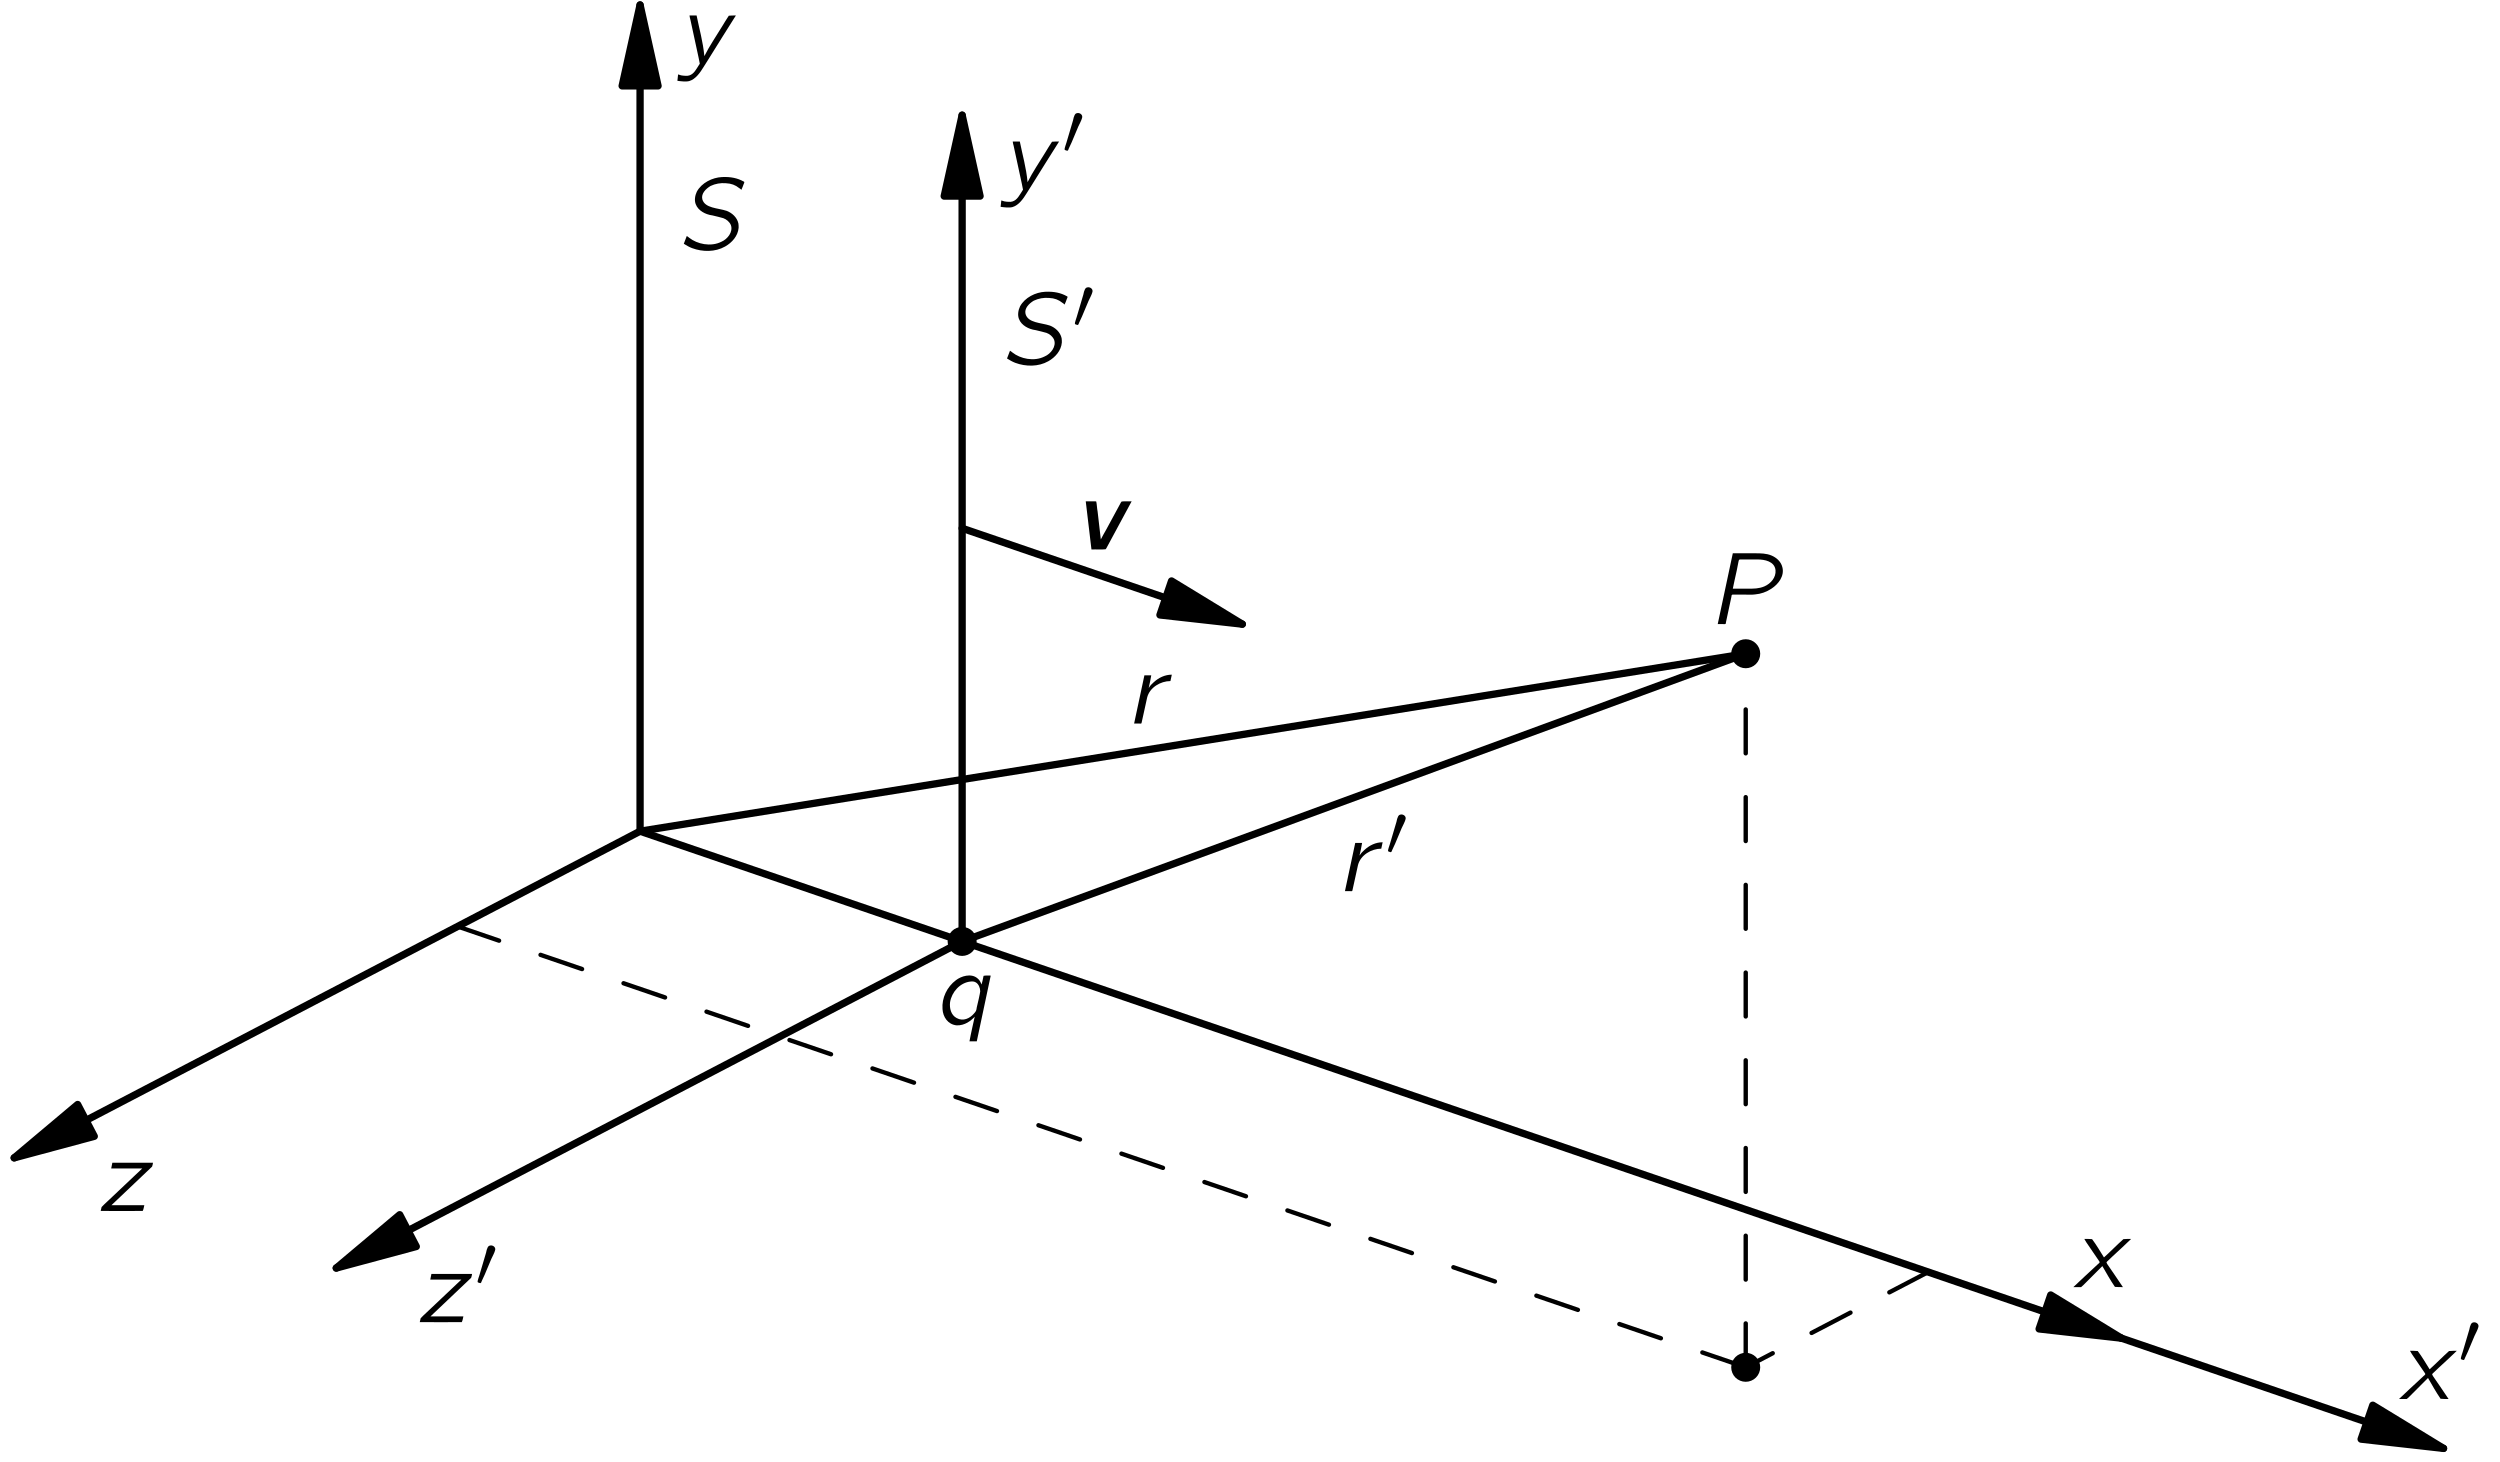 <?xml version="1.0" encoding="UTF-8"?>
<svg xmlns="http://www.w3.org/2000/svg" xmlns:xlink="http://www.w3.org/1999/xlink" width="236pt" height="138pt" viewBox="0 0 170 100" version="1.1">
<defs>
<g>
<symbol overflow="visible" id="glyph0-0">
<path style="stroke:none;" d=""/>
</symbol>
<symbol overflow="visible" id="glyph0-1">
<path style="stroke:none;" d="M 0.625 -0.906 L 0.422 -0.375 C 0.594 -0.266 0.781 -0.156 0.984 -0.078 C 1.703 0.188 2.562 0.203 3.25 -0.188 C 3.719 -0.453 4.125 -0.906 4.172 -1.469 C 4.172 -1.562 4.172 -1.672 4.156 -1.766 C 4.062 -2.188 3.719 -2.484 3.359 -2.625 C 2.75 -2.828 1.859 -2.797 1.688 -3.422 C 1.594 -3.812 1.938 -4.141 2.25 -4.328 C 2.578 -4.484 2.938 -4.547 3.297 -4.516 C 3.672 -4.5 3.953 -4.391 4.203 -4.188 C 4.266 -4.156 4.312 -4.109 4.359 -4.062 C 4.422 -4.188 4.469 -4.328 4.516 -4.453 C 4.547 -4.531 4.609 -4.609 4.5 -4.641 C 4.109 -4.859 3.641 -4.969 3.031 -4.938 C 2.375 -4.906 1.641 -4.547 1.312 -3.938 C 1.25 -3.812 1.203 -3.656 1.188 -3.5 C 1.125 -2.891 1.609 -2.547 2 -2.406 C 2.125 -2.359 2.266 -2.328 2.391 -2.312 C 2.578 -2.266 2.984 -2.172 3.125 -2.125 C 3.344 -2.047 3.547 -1.875 3.641 -1.656 C 3.812 -1.188 3.406 -0.688 3 -0.516 C 2.266 -0.141 1.328 -0.359 0.797 -0.781 C 0.734 -0.828 0.688 -0.875 0.625 -0.906 Z M 0.625 -0.906 "/>
</symbol>
<symbol overflow="visible" id="glyph0-2">
<path style="stroke:none;" d="M 0.75 -3.297 C 0.828 -3.141 0.922 -3.016 1.016 -2.875 C 1.078 -2.797 1.688 -1.875 1.719 -1.844 C 1.734 -1.812 1.797 -1.75 1.797 -1.703 C 1.797 -1.656 1.719 -1.609 1.688 -1.578 C 1.375 -1.297 0.047 -0.047 0 0 C 0.188 0 0.375 0 0.531 0 L 0.688 -0.141 L 1.984 -1.438 C 2.266 -0.953 2.531 -0.469 2.844 -0.016 C 3.016 0 3.203 0 3.391 0 C 3.297 -0.141 2.359 -1.531 2.328 -1.562 C 2.312 -1.609 2.266 -1.656 2.266 -1.688 C 2.281 -1.734 2.344 -1.781 2.375 -1.812 C 2.484 -1.922 2.594 -2.016 2.703 -2.125 C 2.812 -2.219 3.922 -3.25 3.953 -3.297 C 3.766 -3.297 3.594 -3.297 3.422 -3.281 C 2.969 -2.875 2.547 -2.438 2.094 -2.031 C 1.828 -2.453 1.578 -2.891 1.281 -3.281 C 1.109 -3.297 0.922 -3.297 0.75 -3.297 Z M 0.75 -3.297 "/>
</symbol>
<symbol overflow="visible" id="glyph0-3">
<path style="stroke:none;" d="M 0.812 -3.297 C 0.828 -3.188 0.844 -3.094 0.875 -3 C 1.016 -2.312 1.516 -0.078 1.516 0 C 1.5 0.031 1.328 0.297 1.328 0.297 C 1.156 0.578 0.938 0.875 0.516 0.828 C 0.422 0.828 0.328 0.812 0.234 0.797 C 0.172 0.781 0.094 0.75 0.031 0.734 L -0.016 1.172 C 0.203 1.203 0.578 1.25 0.797 1.188 C 1.234 1.062 1.547 0.594 1.75 0.266 L 2.094 -0.281 C 2.281 -0.594 3.875 -3.125 3.984 -3.297 C 3.812 -3.297 3.641 -3.297 3.5 -3.281 C 3.328 -3.031 3.188 -2.781 3.031 -2.531 C 2.625 -1.859 2.188 -1.234 1.828 -0.516 L 1.828 -0.516 C 1.734 -1.516 1.484 -2.359 1.297 -3.297 L 0.812 -3.297 Z M 0.812 -3.297 "/>
</symbol>
<symbol overflow="visible" id="glyph0-4">
<path style="stroke:none;" d="M 1.016 -3.297 L 0.938 -2.906 L 3.062 -2.906 L 1.047 -1 C 0.797 -0.75 0.516 -0.516 0.281 -0.266 C 0.266 -0.172 0.234 -0.094 0.219 0 C 1.172 0 2.188 0.016 3.094 0 C 3.156 -0.125 3.172 -0.266 3.203 -0.391 L 0.953 -0.391 L 3.734 -3.031 C 3.766 -3.109 3.781 -3.203 3.797 -3.297 L 1.016 -3.297 Z M 1.016 -3.297 "/>
</symbol>
<symbol overflow="visible" id="glyph0-5">
<path style="stroke:none;" d="M 2.844 -0.531 C 2.844 -0.531 2.562 0.703 2.484 1.156 L 2.984 1.156 L 3.938 -3.344 C 3.781 -3.344 3.609 -3.359 3.453 -3.328 L 3.438 -3.281 C 3.406 -3.094 3.359 -2.906 3.312 -2.734 C 3.234 -2.906 3.188 -3.031 3.031 -3.156 C 2.594 -3.531 1.906 -3.297 1.562 -3.031 C 0.953 -2.578 0.578 -1.812 0.641 -1.047 C 0.672 -0.516 1 0 1.609 0.062 C 2.172 0.078 2.578 -0.25 2.844 -0.531 Z M 2.578 -2.938 C 2.688 -2.953 2.828 -2.938 2.922 -2.875 C 3.109 -2.766 3.219 -2.5 3.219 -2.266 C 3.219 -2.188 3.031 -1.328 2.984 -1.172 C 2.953 -0.938 2.938 -0.906 2.781 -0.734 C 2.516 -0.422 2.047 -0.188 1.609 -0.438 C 1.219 -0.641 1.109 -1.109 1.156 -1.516 C 1.266 -2.219 1.844 -2.875 2.578 -2.938 Z M 2.578 -2.938 "/>
</symbol>
<symbol overflow="visible" id="glyph0-6">
<path style="stroke:none;" d="M 1.766 -4.844 L 0.734 0 L 1.109 0 C 1.156 0 1.219 0.016 1.266 -0.016 C 1.297 -0.031 1.297 -0.094 1.297 -0.125 C 1.312 -0.203 1.672 -1.875 1.672 -1.875 C 1.672 -1.906 1.672 -1.984 1.719 -2 C 1.734 -2.031 1.766 -2.016 1.797 -2.016 L 2.641 -2.016 C 2.859 -2.016 3.078 -2 3.297 -2.031 C 3.688 -2.062 4.078 -2.203 4.406 -2.422 C 4.891 -2.734 5.312 -3.297 5.156 -3.891 C 5.062 -4.281 4.75 -4.547 4.422 -4.688 C 4.062 -4.844 3.656 -4.844 3.266 -4.844 L 1.766 -4.844 Z M 1.766 -2.422 C 1.797 -2.625 1.859 -2.812 1.891 -3.016 C 1.922 -3.125 2.156 -4.219 2.156 -4.281 C 2.172 -4.344 2.172 -4.422 2.266 -4.422 L 3.453 -4.422 C 3.938 -4.422 4.625 -4.297 4.688 -3.688 C 4.734 -3.188 4.359 -2.766 3.922 -2.578 C 3.547 -2.422 3.219 -2.422 2.75 -2.422 L 1.766 -2.422 Z M 1.766 -2.422 "/>
</symbol>
<symbol overflow="visible" id="glyph0-7">
<path style="stroke:none;" d="M 1.594 -2.453 L 1.578 -2.453 C 1.641 -2.719 1.703 -3 1.75 -3.297 L 1.281 -3.297 L 0.578 0 L 0.938 0 C 0.969 0 1.047 0.016 1.078 -0.016 C 1.094 -0.031 1.094 -0.109 1.109 -0.141 C 1.219 -0.578 1.375 -1.406 1.469 -1.781 C 1.641 -2.469 2.391 -2.906 3.062 -2.906 L 3.156 -3.344 C 2.688 -3.344 2.266 -3.141 1.922 -2.828 C 1.828 -2.75 1.641 -2.562 1.594 -2.453 Z M 1.594 -2.453 "/>
</symbol>
<symbol overflow="visible" id="glyph1-0">
<path style="stroke:none;" d=""/>
</symbol>
<symbol overflow="visible" id="glyph1-1">
<path style="stroke:none;" d="M 1.031 -2.781 C 1.016 -2.781 0.984 -2.766 0.969 -2.766 C 0.844 -2.719 0.828 -2.594 0.781 -2.484 L 0.734 -2.281 L 0.281 -0.75 C 0.266 -0.703 0.141 -0.344 0.156 -0.297 C 0.156 -0.25 0.234 -0.234 0.281 -0.219 C 0.297 -0.219 0.328 -0.203 0.344 -0.203 C 0.406 -0.219 0.422 -0.297 0.438 -0.344 L 0.641 -0.781 L 1.094 -1.859 C 1.141 -1.953 1.328 -2.328 1.344 -2.422 C 1.438 -2.656 1.203 -2.812 1.031 -2.781 Z M 1.031 -2.781 "/>
</symbol>
<symbol overflow="visible" id="glyph2-0">
<path style="stroke:none;" d=""/>
</symbol>
<symbol overflow="visible" id="glyph2-1">
<path style="stroke:none;" d="M 0.797 -3.297 L 1.188 0 C 1.5 -0.016 1.875 0.016 2.156 -0.016 L 2.203 -0.078 L 3.938 -3.297 C 3.719 -3.281 3.438 -3.312 3.25 -3.281 L 3.203 -3.219 L 2.188 -1.344 C 2.062 -1.125 1.938 -0.906 1.828 -0.688 L 1.609 -2.594 C 1.562 -2.828 1.562 -3.078 1.516 -3.281 L 1.453 -3.297 L 0.797 -3.297 Z M 0.797 -3.297 "/>
</symbol>
</g>
<clipPath id="clip1">
  <path d="M -221 666 L 391 666 L 391 -126 L -221 -126 L -221 666 Z M -221 666 "/>
</clipPath>
<clipPath id="clip2">
  <path d="M -0.359 100.801 L 167.641 100.801 L 167.641 -1.199 L -0.359 -1.199 L -0.359 100.801 Z M -0.359 100.801 "/>
</clipPath>
<clipPath id="clip3">
  <path d="M -221 666 L 391 666 L 391 -126 L -221 -126 L -221 666 Z M -221 666 "/>
</clipPath>
</defs>
<g id="surface0">
<g clip-path="url(#clip1)" clip-rule="nonzero">
<g clip-path="url(#clip2)" clip-rule="nonzero">
<path style="fill:none;stroke-width:5;stroke-linecap:round;stroke-linejoin:round;stroke:rgb(0%,0%,0%);stroke-opacity:1;stroke-miterlimit:10;" d="M 436.353 439.426 L 8.228 215.989 " transform="matrix(0.1,0,0,-0.1,-0.358,100.802)"/>
<path style=" stroke:none;fill-rule:nonzero;fill:rgb(0%,0%,0%);fill-opacity:1;" d="M 4.805 75.555 L 0.465 79.203 L 5.941 77.73 "/>
<path style="fill:none;stroke-width:5;stroke-linecap:round;stroke-linejoin:round;stroke:rgb(0%,0%,0%);stroke-opacity:1;stroke-miterlimit:10;" d="M 51.627 252.473 L 8.228 215.989 L 62.994 230.715 L 51.627 252.473 Z M 51.627 252.473 " transform="matrix(0.1,0,0,-0.1,-0.358,100.802)"/>
<path style="fill:none;stroke-width:5;stroke-linecap:round;stroke-linejoin:round;stroke:rgb(0%,0%,0%);stroke-opacity:1;stroke-miterlimit:10;" d="M 436.353 439.426 L 1449.713 92.629 " transform="matrix(0.1,0,0,-0.1,-0.358,100.802)"/>
<path style=" stroke:none;fill-rule:nonzero;fill:rgb(0%,0%,0%);fill-opacity:1;" d="M 138.98 90.906 L 144.613 91.539 L 139.773 88.586 "/>
<path style="fill:none;stroke-width:5;stroke-linecap:round;stroke-linejoin:round;stroke:rgb(0%,0%,0%);stroke-opacity:1;stroke-miterlimit:10;" d="M 1393.385 98.957 L 1449.713 92.629 L 1401.314 122.161 L 1393.385 98.957 Z M 1393.385 98.957 " transform="matrix(0.1,0,0,-0.1,-0.358,100.802)"/>
<path style="fill:none;stroke-width:5;stroke-linecap:round;stroke-linejoin:round;stroke:rgb(0%,0%,0%);stroke-opacity:1;stroke-miterlimit:10;" d="M 436.353 439.426 L 436.353 1004.622 " transform="matrix(0.1,0,0,-0.1,-0.358,100.802)"/>
<path style=" stroke:none;fill-rule:nonzero;fill:rgb(0%,0%,0%);fill-opacity:1;" d="M 44.508 5.875 L 43.277 0.34 L 42.051 5.875 "/>
<path style="fill:none;stroke-width:5;stroke-linecap:round;stroke-linejoin:round;stroke:rgb(0%,0%,0%);stroke-opacity:1;stroke-miterlimit:10;" d="M 448.658 949.27 L 436.353 1004.622 L 424.088 949.27 L 448.658 949.27 Z M 448.658 949.27 " transform="matrix(0.1,0,0,-0.1,-0.358,100.802)"/>
<path style="fill:none;stroke-width:5;stroke-linecap:round;stroke-linejoin:round;stroke:rgb(0%,0%,0%);stroke-opacity:1;stroke-miterlimit:10;" d="M 656.666 364.036 L 228.541 140.598 " transform="matrix(0.1,0,0,-0.1,-0.358,100.802)"/>
<path style=" stroke:none;fill-rule:nonzero;fill:rgb(0%,0%,0%);fill-opacity:1;" d="M 26.836 83.094 L 22.496 86.742 L 27.969 85.27 "/>
<path style="fill:none;stroke-width:5;stroke-linecap:round;stroke-linejoin:round;stroke:rgb(0%,0%,0%);stroke-opacity:1;stroke-miterlimit:10;" d="M 271.939 177.083 L 228.541 140.598 L 283.267 155.325 L 271.939 177.083 Z M 271.939 177.083 " transform="matrix(0.1,0,0,-0.1,-0.358,100.802)"/>
<path style="fill:none;stroke-width:5;stroke-linecap:round;stroke-linejoin:round;stroke:rgb(0%,0%,0%);stroke-opacity:1;stroke-miterlimit:10;" d="M 1449.713 92.629 L 1670.025 17.239 " transform="matrix(0.1,0,0,-0.1,-0.358,100.802)"/>
<path style=" stroke:none;fill-rule:nonzero;fill:rgb(0%,0%,0%);fill-opacity:1;" d="M 161.008 98.445 L 166.645 99.078 L 161.805 96.125 "/>
<path style="fill:none;stroke-width:5;stroke-linecap:round;stroke-linejoin:round;stroke:rgb(0%,0%,0%);stroke-opacity:1;stroke-miterlimit:10;" d="M 1613.658 23.567 L 1670.025 17.239 L 1621.627 46.77 L 1613.658 23.567 Z M 1613.658 23.567 " transform="matrix(0.1,0,0,-0.1,-0.358,100.802)"/>
<path style="fill:none;stroke-width:5;stroke-linecap:round;stroke-linejoin:round;stroke:rgb(0%,0%,0%);stroke-opacity:1;stroke-miterlimit:10;" d="M 656.666 364.036 L 656.666 929.231 " transform="matrix(0.1,0,0,-0.1,-0.358,100.802)"/>
<path style=" stroke:none;fill-rule:nonzero;fill:rgb(0%,0%,0%);fill-opacity:1;" d="M 66.535 13.414 L 65.309 7.879 L 64.082 13.414 "/>
<path style="fill:none;stroke-width:5;stroke-linecap:round;stroke-linejoin:round;stroke:rgb(0%,0%,0%);stroke-opacity:1;stroke-miterlimit:10;" d="M 668.932 873.879 L 656.666 929.231 L 644.4 873.879 L 668.932 873.879 Z M 668.932 873.879 " transform="matrix(0.1,0,0,-0.1,-0.358,100.802)"/>
<path style="fill:none;stroke-width:5;stroke-linecap:round;stroke-linejoin:round;stroke:rgb(0%,0%,0%);stroke-opacity:1;stroke-miterlimit:10;" d="M 436.353 439.426 L 1192.682 560.832 " transform="matrix(0.1,0,0,-0.1,-0.358,100.802)"/>
<path style="fill:none;stroke-width:5;stroke-linecap:round;stroke-linejoin:round;stroke:rgb(0%,0%,0%);stroke-opacity:1;stroke-miterlimit:10;" d="M 656.666 364.036 L 1192.682 560.832 " transform="matrix(0.1,0,0,-0.1,-0.358,100.802)"/>
<path style="fill:none;stroke-width:5;stroke-linecap:round;stroke-linejoin:round;stroke:rgb(0%,0%,0%);stroke-opacity:1;stroke-miterlimit:10;" d="M 656.666 646.653 L 848.307 581.067 " transform="matrix(0.1,0,0,-0.1,-0.358,100.802)"/>
<path style=" stroke:none;fill-rule:nonzero;fill:rgb(0%,0%,0%);fill-opacity:1;" d="M 78.84 42.066 L 84.473 42.695 L 79.633 39.742 "/>
<path style="fill:none;stroke-width:5;stroke-linecap:round;stroke-linejoin:round;stroke:rgb(0%,0%,0%);stroke-opacity:1;stroke-miterlimit:10;" d="M 791.978 587.356 L 848.307 581.067 L 799.908 610.598 L 791.978 587.356 Z M 791.978 587.356 " transform="matrix(0.1,0,0,-0.1,-0.358,100.802)"/>
<path style=" stroke:none;fill-rule:nonzero;fill:rgb(0%,0%,0%);fill-opacity:1;" d="M 119.902 44.719 C 119.902 44.457 119.797 44.203 119.609 44.02 C 119.426 43.832 119.172 43.727 118.91 43.727 C 118.645 43.727 118.395 43.832 118.207 44.02 C 118.023 44.203 117.918 44.457 117.918 44.719 C 117.918 44.984 118.023 45.234 118.207 45.422 C 118.395 45.605 118.645 45.711 118.91 45.711 C 119.172 45.711 119.426 45.605 119.609 45.422 C 119.797 45.234 119.902 44.984 119.902 44.719 "/>
<path style=" stroke:none;fill-rule:nonzero;fill:rgb(0%,0%,0%);fill-opacity:1;" d="M 119.902 93.531 C 119.902 93.27 119.797 93.016 119.609 92.828 C 119.426 92.645 119.172 92.539 118.91 92.539 C 118.645 92.539 118.395 92.645 118.207 92.828 C 118.023 93.016 117.918 93.27 117.918 93.531 C 117.918 93.793 118.023 94.047 118.207 94.234 C 118.395 94.418 118.645 94.523 118.91 94.523 C 119.172 94.523 119.426 94.418 119.609 94.234 C 119.797 94.047 119.902 93.793 119.902 93.531 "/>
<path style=" stroke:none;fill-rule:nonzero;fill:rgb(0%,0%,0%);fill-opacity:1;" d="M 66.301 64.398 C 66.301 64.133 66.195 63.883 66.012 63.695 C 65.824 63.508 65.57 63.406 65.309 63.406 C 65.047 63.406 64.793 63.508 64.605 63.695 C 64.422 63.883 64.316 64.133 64.316 64.398 C 64.316 64.66 64.422 64.914 64.605 65.098 C 64.793 65.285 65.047 65.391 65.309 65.391 C 65.57 65.391 65.824 65.285 66.012 65.098 C 66.195 64.914 66.301 64.66 66.301 64.398 "/>
<path style="fill:none;stroke-width:3;stroke-linecap:round;stroke-linejoin:round;stroke:rgb(0%,0%,0%);stroke-opacity:1;stroke-dasharray:30,30;stroke-miterlimit:10;" d="M 311.51 374.27 L 1192.682 72.707 " transform="matrix(0.1,0,0,-0.1,-0.358,100.802)"/>
<path style="fill:none;stroke-width:3;stroke-linecap:round;stroke-linejoin:round;stroke:rgb(0%,0%,0%);stroke-opacity:1;stroke-dasharray:30,30;stroke-miterlimit:10;" d="M 1317.525 137.864 L 1192.682 72.707 " transform="matrix(0.1,0,0,-0.1,-0.358,100.802)"/>
<path style="fill:none;stroke-width:3;stroke-linecap:round;stroke-linejoin:round;stroke:rgb(0%,0%,0%);stroke-opacity:1;stroke-dasharray:30,30;stroke-miterlimit:10;" d="M 1192.682 72.707 L 1192.682 560.832 " transform="matrix(0.1,0,0,-0.1,-0.358,100.802)"/>
</g>
</g>
<g clip-path="url(#clip3)" clip-rule="nonzero">
<g style="fill:rgb(0%,0%,0%);fill-opacity:1;">
  <use xlink:href="#glyph0-1" x="45.847" y="17.05"/>
</g>
<g style="fill:rgb(0%,0%,0%);fill-opacity:1;">
  <use xlink:href="#glyph0-2" x="141.322" y="88.046"/>
</g>
<g style="fill:rgb(0%,0%,0%);fill-opacity:1;">
  <use xlink:href="#glyph0-3" x="45.847" y="4.356"/>
</g>
<g style="fill:rgb(0%,0%,0%);fill-opacity:1;">
  <use xlink:href="#glyph0-4" x="6.162" y="82.835"/>
</g>
<g style="fill:rgb(0%,0%,0%);fill-opacity:1;">
  <use xlink:href="#glyph0-1" x="67.957" y="24.897"/>
</g>
<g style="fill:rgb(0%,0%,0%);fill-opacity:1;">
  <use xlink:href="#glyph1-1" x="72.865" y="22.435"/>
</g>
<g style="fill:rgb(0%,0%,0%);fill-opacity:1;">
  <use xlink:href="#glyph0-2" x="163.599" y="95.7"/>
</g>
<g style="fill:rgb(0%,0%,0%);fill-opacity:1;">
  <use xlink:href="#glyph1-1" x="167.672" y="93.238"/>
</g>
<g style="fill:rgb(0%,0%,0%);fill-opacity:1;">
  <use xlink:href="#glyph0-3" x="67.957" y="12.977"/>
</g>
<g style="fill:rgb(0%,0%,0%);fill-opacity:1;">
  <use xlink:href="#glyph1-1" x="72.16" y="10.516"/>
</g>
<g style="fill:rgb(0%,0%,0%);fill-opacity:1;">
  <use xlink:href="#glyph0-4" x="27.988" y="90.44"/>
</g>
<g style="fill:rgb(0%,0%,0%);fill-opacity:1;">
  <use xlink:href="#glyph1-1" x="32.007" y="87.979"/>
</g>
<g style="fill:rgb(0%,0%,0%);fill-opacity:1;">
  <use xlink:href="#glyph0-5" x="63.326" y="70.079"/>
</g>
<g style="fill:rgb(0%,0%,0%);fill-opacity:1;">
  <use xlink:href="#glyph0-6" x="116.261" y="42.692"/>
</g>
<g style="fill:rgb(0%,0%,0%);fill-opacity:1;">
  <use xlink:href="#glyph2-1" x="72.967" y="37.589"/>
</g>
<g style="fill:rgb(0%,0%,0%);fill-opacity:1;">
  <use xlink:href="#glyph0-7" x="76.495" y="49.495"/>
</g>
<g style="fill:rgb(0%,0%,0%);fill-opacity:1;">
  <use xlink:href="#glyph0-7" x="90.917" y="60.96"/>
</g>
<g style="fill:rgb(0%,0%,0%);fill-opacity:1;">
  <use xlink:href="#glyph1-1" x="94.285" y="58.499"/>
</g>
</g>
</g>
</svg>
